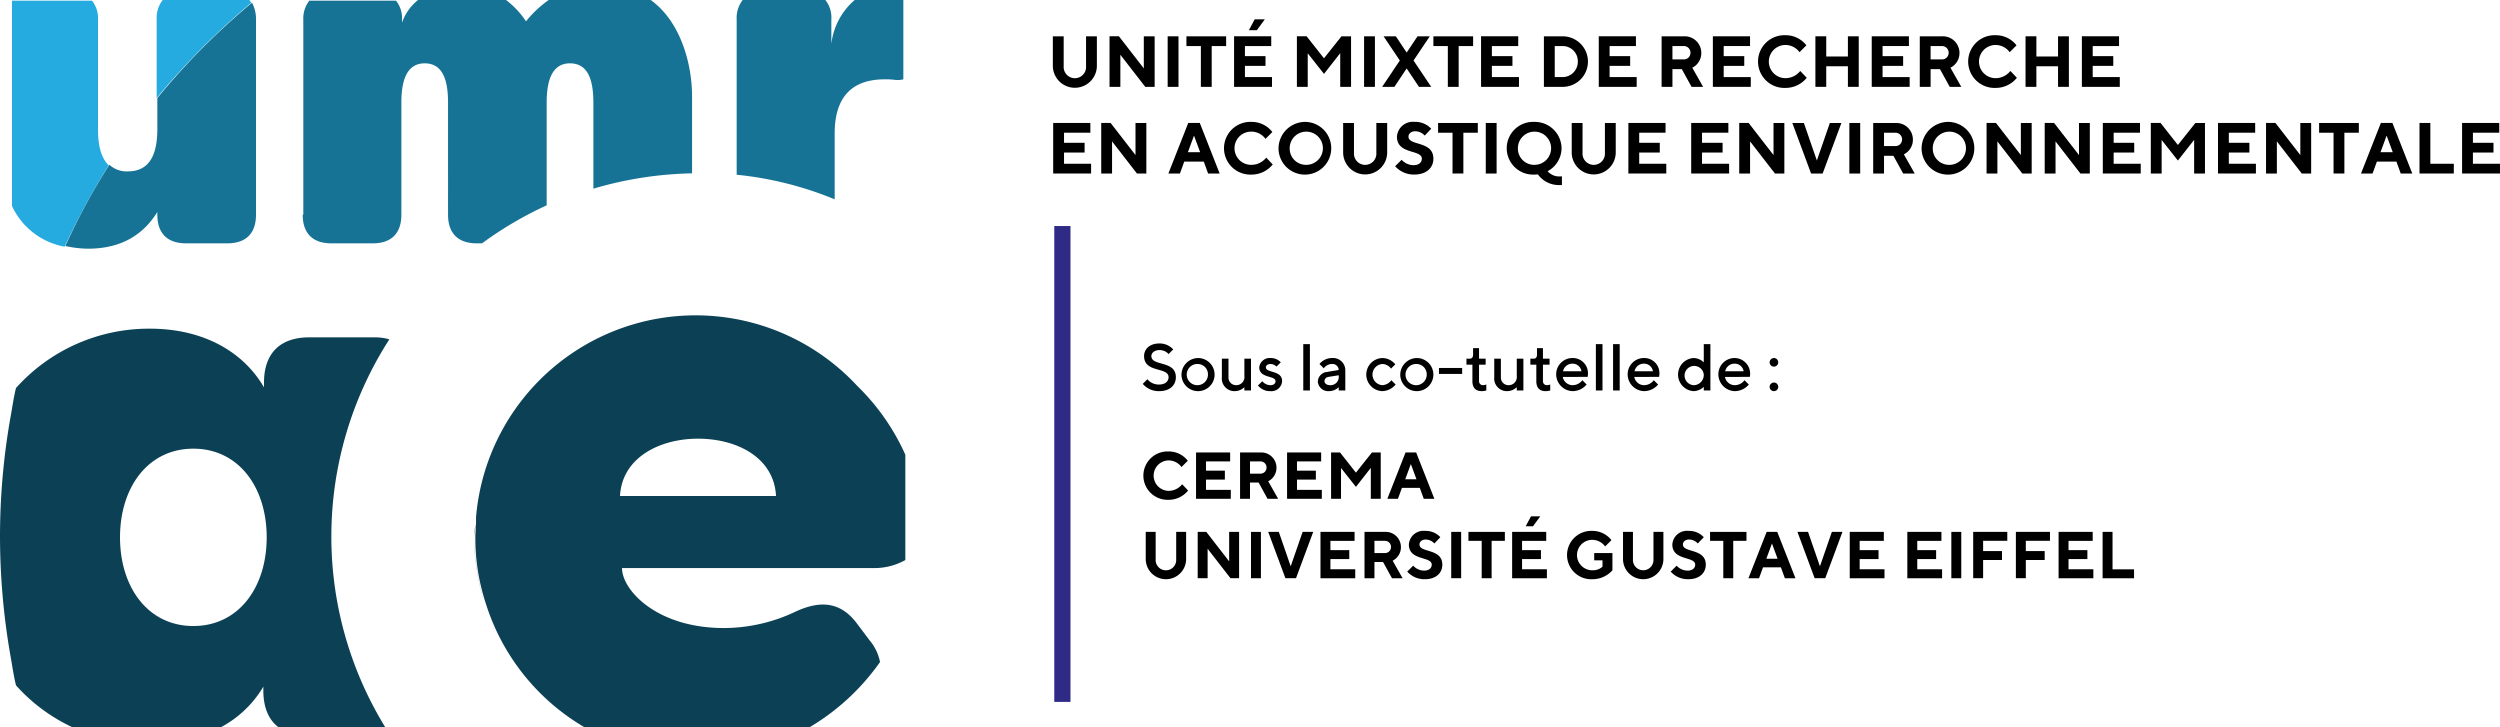 <?xml version="1.0" encoding="UTF-8"?>
<svg xmlns="http://www.w3.org/2000/svg" id="Logo_endossement_UMRAE_couleur" data-name="Logo endossement UMRAE couleur" viewBox="0 0 415.425 120.863">
  <defs>
    <style>.cls-1{fill:#2f2a85;}.cls-2{fill:#0c4155;}.cls-3{fill:#26abe1;}.cls-4{fill:#177396;}</style>
  </defs>
  <title>UMRAE-couleurs</title>
  <g id="Texte">
    <polyline class="cls-1" points="177.883 37.56 177.883 116.634 175.189 116.634 175.189 37.56"></polyline>
    <path d="M190.112,73.953c0-1.155.935-2.09,2.53-2.09a3.016,3.016,0,0,1,2.311.99l-.771.77a1.963,1.963,0,0,0-1.54-.66c-.825,0-1.32.5-1.32.99,0,1.76,4.071.661,4.071,3.521,0,1.32-.991,2.311-2.751,2.311a3.466,3.466,0,0,1-2.75-1.211l.77-.77a2.423,2.423,0,0,0,1.98.88c.99,0,1.54-.55,1.54-1.21C194.182,75.713,190.112,76.814,190.112,73.953Z" transform="translate(0 -14.789)"></path>
    <path d="M199.077,74.284a2.751,2.751,0,1,1-2.75,2.75A2.794,2.794,0,0,1,199.077,74.284Zm0,.99a1.764,1.764,0,1,0,1.65,1.76A1.716,1.716,0,0,0,199.077,75.274Z" transform="translate(0 -14.789)"></path>
    <path d="M206.777,79.124a2.3,2.3,0,0,1-1.595.661,2.1,2.1,0,0,1-2.145-2.311v-3.08h1.1v3.08a1.258,1.258,0,0,0,1.265,1.32,1.35,1.35,0,0,0,1.375-1.54v-2.86h1.1v5.28h-1.1Z" transform="translate(0 -14.789)"></path>
    <path d="M212.112,75.713a1.424,1.424,0,0,0-.99-.439c-.5,0-.771.274-.771.55,0,.99,2.7.44,2.7,2.31a1.787,1.787,0,0,1-1.98,1.651,2.553,2.553,0,0,1-2.036-.936l.716-.715a1.782,1.782,0,0,0,1.32.66c.6,0,.88-.275.88-.66,0-.99-2.7-.44-2.7-2.31a1.741,1.741,0,0,1,1.871-1.54,2.2,2.2,0,0,1,1.7.714Z" transform="translate(0 -14.789)"></path>
    <path d="M217.666,79.674h-1.1v-7.7h1.1Z" transform="translate(0 -14.789)"></path>
    <path d="M222.452,79.674v-.55a2.306,2.306,0,0,1-1.6.661,1.742,1.742,0,0,1-1.87-1.541,1.668,1.668,0,0,1,1.54-1.65l1.926-.33a1.015,1.015,0,0,0-1.1-.99,1.667,1.667,0,0,0-1.375.715l-.715-.715a2.688,2.688,0,0,1,2.09-.99,2.031,2.031,0,0,1,2.2,1.98v3.41Zm0-2.42v-.11l-1.7.275a.726.726,0,0,0-.661.715c0,.33.33.66.935.66A1.363,1.363,0,0,0,222.452,77.254Z" transform="translate(0 -14.789)"></path>
    <path d="M229.711,74.284a2.828,2.828,0,0,1,2.146,1.044l-.715.715a1.808,1.808,0,0,0-1.431-.769,1.764,1.764,0,0,0,0,3.52,1.953,1.953,0,0,0,1.486-.825l.715.715a2.97,2.97,0,0,1-2.2,1.1,2.751,2.751,0,0,1,0-5.5Z" transform="translate(0 -14.789)"></path>
    <path d="M235.431,74.284a2.751,2.751,0,1,1-2.75,2.75A2.795,2.795,0,0,1,235.431,74.284Zm0,.99a1.764,1.764,0,1,0,1.65,1.76A1.716,1.716,0,0,0,235.431,75.274Z" transform="translate(0 -14.789)"></path>
    <path d="M242.966,76.924h-3.85v-.99h3.85Z" transform="translate(0 -14.789)"></path>
    <path d="M244.781,72.633h.99v1.761h1.1v.989h-1.1v2.74a.638.638,0,0,0,.66.671,1.7,1.7,0,0,0,.55-.11v.99a2.664,2.664,0,0,1-.77.111c-.99,0-1.54-.551-1.54-1.651V75.383h-.99v-.989h.55c.33,0,.55-.221.55-.66Z" transform="translate(0 -14.789)"></path>
    <path d="M252.041,79.124a2.3,2.3,0,0,1-1.595.661,2.1,2.1,0,0,1-2.145-2.311v-3.08h1.1v3.08a1.258,1.258,0,0,0,1.265,1.32,1.35,1.35,0,0,0,1.375-1.54v-2.86h1.1v5.28h-1.1Z" transform="translate(0 -14.789)"></path>
    <path d="M255.4,72.633h.991v1.761h1.1v.989h-1.1v2.74a.638.638,0,0,0,.66.671,1.714,1.714,0,0,0,.551-.11v.99a2.667,2.667,0,0,1-.771.111c-.99,0-1.54-.551-1.54-1.651V75.383H254.3v-.989h.551c.33,0,.549-.221.549-.66Z" transform="translate(0 -14.789)"></path>
    <path d="M259.686,77.419a1.668,1.668,0,0,0,1.65,1.375,2.023,2.023,0,0,0,1.6-.825l.714.715a3.05,3.05,0,0,1-2.31,1.1,2.807,2.807,0,0,1-2.75-2.806,2.7,2.7,0,0,1,2.695-2.695,2.515,2.515,0,0,1,2.586,2.585,2.453,2.453,0,0,1-.056.55Zm.044-.935h3.059a1.487,1.487,0,0,0-1.508-1.266A1.566,1.566,0,0,0,259.73,76.484Z" transform="translate(0 -14.789)"></path>
    <path d="M266.286,79.674h-1.1v-7.7h1.1Z" transform="translate(0 -14.789)"></path>
    <path d="M269.145,79.674h-1.1v-7.7h1.1Z" transform="translate(0 -14.789)"></path>
    <path d="M271.566,77.419a1.668,1.668,0,0,0,1.65,1.375,2.02,2.02,0,0,0,1.595-.825l.715.715a3.05,3.05,0,0,1-2.31,1.1,2.807,2.807,0,0,1-2.75-2.806,2.7,2.7,0,0,1,2.695-2.695,2.515,2.515,0,0,1,2.586,2.585,2.453,2.453,0,0,1-.056.55Zm.044-.935h3.059a1.487,1.487,0,0,0-1.508-1.266A1.566,1.566,0,0,0,271.61,76.484Z" transform="translate(0 -14.789)"></path>
    <path d="M283.116,75V71.973h1.1v7.7h-1.1v-.605a2.489,2.489,0,0,1-1.7.716,2.756,2.756,0,0,1,0-5.5A2.492,2.492,0,0,1,283.116,75Zm0,2.036a1.6,1.6,0,1,0-1.595,1.76A1.708,1.708,0,0,0,283.116,77.034Z" transform="translate(0 -14.789)"></path>
    <path d="M286.636,77.419a1.666,1.666,0,0,0,1.649,1.375,2.023,2.023,0,0,0,1.6-.825l.715.715a3.054,3.054,0,0,1-2.311,1.1,2.807,2.807,0,0,1-2.75-2.806,2.7,2.7,0,0,1,2.695-2.695,2.6,2.6,0,0,1,2.531,3.135Zm.044-.935h3.058a1.487,1.487,0,0,0-1.508-1.266A1.564,1.564,0,0,0,286.68,76.484Z" transform="translate(0 -14.789)"></path>
    <path d="M294.775,74.284a.715.715,0,1,1-.715.714A.728.728,0,0,1,294.775,74.284Zm0,4.07a.716.716,0,1,1-.715.715A.728.728,0,0,1,294.775,78.354Z" transform="translate(0 -14.789)"></path>
    <path d="M197.373,91.348l-1.045,1.046a2.671,2.671,0,0,0-2.146-1.1,2.531,2.531,0,0,0,0,5.061,2.876,2.876,0,0,0,2.255-1.1l.991,1.045a4.148,4.148,0,0,1-3.246,1.54,4.019,4.019,0,1,1,0-8.031A3.977,3.977,0,0,1,197.373,91.348Z" transform="translate(0 -14.789)"></path>
    <path d="M204.522,96.189v1.485h-5.775v-7.7h5.665v1.485H200.4V93h3.136v1.486H200.4v1.7Z" transform="translate(0 -14.789)"></path>
    <path d="M206.061,89.973h3.411a2.53,2.53,0,0,1,2.64,2.53,2.492,2.492,0,0,1-1.375,2.256l1.65,2.915h-1.76l-1.485-2.7h-1.43v2.7h-1.651Zm3.356,1.485h-1.705v2.036h1.705a1,1,0,0,0,1.045-.991A1.012,1.012,0,0,0,209.417,91.458Z" transform="translate(0 -14.789)"></path>
    <path d="M219.647,96.189v1.485h-5.775v-7.7h5.665v1.485h-4.016V93h3.136v1.486h-3.136v1.7Z" transform="translate(0 -14.789)"></path>
    <path d="M227.975,89.973h1.462v7.7h-1.649V92.536l-2.476,3.158-2.475-3.136v5.116h-1.651v-7.7h1.486l2.64,3.355Z" transform="translate(0 -14.789)"></path>
    <path d="M232.956,95.859l-.66,1.815h-1.76l3.025-7.7h1.761l3.026,7.7h-1.761l-.66-1.815Zm1.486-3.96-.935,2.53h1.87Z" transform="translate(0 -14.789)"></path>
    <path d="M195.448,107.739v-4.566h1.65v4.566a3.356,3.356,0,0,1-6.711,0v-4.566h1.65v4.566a1.709,1.709,0,1,0,3.411,0Z" transform="translate(0 -14.789)"></path>
    <path d="M205.9,103.173v7.7h-1.43l-3.8-4.895v4.895h-1.65v-7.7h1.43l3.8,4.9v-4.9Z" transform="translate(0 -14.789)"></path>
    <path d="M207.877,103.173h1.65v7.7h-1.65Z" transform="translate(0 -14.789)"></path>
    <path d="M210.737,103.173h1.76l1.98,5.721,1.98-5.721h1.761l-2.861,7.7H213.6Z" transform="translate(0 -14.789)"></path>
    <path d="M225.2,109.389v1.485h-5.776v-7.7h5.666v1.486h-4.016v1.54h3.136v1.485h-3.136v1.7Z" transform="translate(0 -14.789)"></path>
    <path d="M226.741,103.173h3.41a2.53,2.53,0,0,1,2.641,2.53,2.492,2.492,0,0,1-1.375,2.256l1.65,2.915h-1.76l-1.485-2.695h-1.43v2.695h-1.651Zm3.356,1.486h-1.705v2.035H230.1a1,1,0,0,0,1.045-.991A1.011,1.011,0,0,0,230.1,104.659Z" transform="translate(0 -14.789)"></path>
    <path d="M234.111,105.264a2.429,2.429,0,0,1,2.7-2.256,3.3,3.3,0,0,1,2.53,1.045l-.99,1.046a2.01,2.01,0,0,0-1.431-.66c-.66,0-1.044.385-1.044.825,0,1.43,3.795.605,3.795,3.356,0,1.375-1.045,2.419-2.916,2.419a3.831,3.831,0,0,1-2.915-1.265l.99-.989a2.462,2.462,0,0,0,1.816.824c.825,0,1.265-.44,1.265-.989C237.907,107.189,234.111,108.014,234.111,105.264Z" transform="translate(0 -14.789)"></path>
    <path d="M241.151,103.173H242.8v7.7h-1.651Z" transform="translate(0 -14.789)"></path>
    <path d="M250.062,103.173v1.486h-2.2v6.215h-1.651v-6.215h-2.2v-1.486Z" transform="translate(0 -14.789)"></path>
    <path d="M257.047,109.389v1.485h-5.776v-7.7h5.665v1.486h-4.015v1.54h3.136v1.485h-3.136v1.7Zm-2.641-8.8h1.541l-1.211,1.65h-1.21Z" transform="translate(0 -14.789)"></path>
    <path d="M267.936,106.694v2.86a4.416,4.416,0,0,1-3.355,1.485,4.019,4.019,0,1,1,0-8.031,3.976,3.976,0,0,1,3.19,1.54l-1.045,1.045a2.667,2.667,0,0,0-2.145-1.1,2.53,2.53,0,0,0,0,5.06,2.363,2.363,0,0,0,1.706-.6V107.9h-1.376v-1.21Z" transform="translate(0 -14.789)"></path>
    <path d="M274.757,107.739v-4.566h1.65v4.566a3.356,3.356,0,0,1-6.711,0v-4.566h1.651v4.566a1.708,1.708,0,1,0,3.41,0Z" transform="translate(0 -14.789)"></path>
    <path d="M277.891,105.264a2.428,2.428,0,0,1,2.695-2.256,3.3,3.3,0,0,1,2.53,1.045l-.99,1.046a2.009,2.009,0,0,0-1.43-.66c-.66,0-1.045.385-1.045.825,0,1.43,3.8.605,3.8,3.356,0,1.375-1.045,2.419-2.915,2.419a3.831,3.831,0,0,1-2.916-1.265l.99-.989a2.464,2.464,0,0,0,1.816.824c.825,0,1.265-.44,1.265-.989C281.686,107.189,277.891,108.014,277.891,105.264Z" transform="translate(0 -14.789)"></path>
    <path d="M290.212,103.173v1.486h-2.2v6.215h-1.651v-6.215h-2.2v-1.486Z" transform="translate(0 -14.789)"></path>
    <path d="M292.961,109.059l-.66,1.815H290.54l3.025-7.7h1.761l3.025,7.7h-1.76l-.659-1.815Zm1.485-3.96-.935,2.53h1.87Z" transform="translate(0 -14.789)"></path>
    <path d="M298.681,103.173h1.76l1.98,5.721,1.98-5.721h1.761l-2.86,7.7h-1.761Z" transform="translate(0 -14.789)"></path>
    <path d="M313.146,109.389v1.485h-5.775v-7.7h5.665v1.486H309.02v1.54h3.136v1.485H309.02v1.7Z" transform="translate(0 -14.789)"></path>
    <path d="M322.716,109.389v1.485H316.94v-7.7h5.666v1.486h-4.015v1.54h3.135v1.485h-3.135v1.7Z" transform="translate(0 -14.789)"></path>
    <path d="M324.255,103.173h1.65v7.7h-1.65Z" transform="translate(0 -14.789)"></path>
    <path d="M333.551,103.173v1.486h-4.016v1.7h3.135v1.485h-3.135v3.025h-1.65v-7.7Z" transform="translate(0 -14.789)"></path>
    <path d="M340.645,103.173v1.486H336.63v1.7h3.135v1.485H336.63v3.025h-1.651v-7.7Z" transform="translate(0 -14.789)"></path>
    <path d="M347.851,109.389v1.485h-5.776v-7.7h5.666v1.486h-4.015v1.54h3.134v1.485h-3.134v1.7Z" transform="translate(0 -14.789)"></path>
    <path d="M349.39,110.874v-7.7h1.65v6.216h3.575v1.485Z" transform="translate(0 -14.789)"></path>
    <path d="M180.468,25.8V20.824h1.8V25.8a3.659,3.659,0,0,1-7.316,0V20.824h1.8V25.8a1.863,1.863,0,1,0,3.718,0Z" transform="translate(0 -14.789)"></path>
    <path d="M191.867,20.824v8.4h-1.559l-4.138-5.337V29.22h-1.8v-8.4h1.559l4.138,5.337V20.824Z" transform="translate(0 -14.789)"></path>
    <path d="M194.031,20.824h1.8v8.4h-1.8Z" transform="translate(0 -14.789)"></path>
    <path d="M203.748,20.824v1.619h-2.4V29.22h-1.8V22.443h-2.4V20.824Z" transform="translate(0 -14.789)"></path>
    <path d="M211.367,27.6v1.62h-6.3v-8.4h6.176v1.619H206.87v1.679h3.418v1.619H206.87V27.6Zm-2.878-9.594h1.679l-1.319,1.8h-1.32Z" transform="translate(0 -14.789)"></path>
    <path d="M222.911,20.824h1.594v8.4h-1.8v-5.6l-2.7,3.441-2.7-3.418V29.22h-1.8v-8.4h1.619l2.878,3.658Z" transform="translate(0 -14.789)"></path>
    <path d="M226.67,20.824h1.8v8.4h-1.8Z" transform="translate(0 -14.789)"></path>
    <path d="M231.709,29.22h-2.038l2.938-4.378-2.7-4.018h2.039l1.8,2.7,1.8-2.7h2.039l-2.7,4.018,2.938,4.378h-2.038l-2.04-3.059Z" transform="translate(0 -14.789)"></path>
    <path d="M244.787,20.824v1.619h-2.4V29.22h-1.8V22.443h-2.4V20.824Z" transform="translate(0 -14.789)"></path>
    <path d="M252.407,27.6v1.62h-6.3v-8.4h6.177v1.619h-4.378v1.679h3.418v1.619h-3.418V27.6Z" transform="translate(0 -14.789)"></path>
    <path d="M259.669,20.824a4.2,4.2,0,1,1,0,8.4h-3.118v-8.4Zm-1.319,1.619V27.6h1.319a2.546,2.546,0,0,0,2.518-2.578,2.51,2.51,0,0,0-2.518-2.579Z" transform="translate(0 -14.789)"></path>
    <path d="M271.967,27.6v1.62h-6.3v-8.4h6.177v1.619h-4.378v1.679h3.418v1.619h-3.418V27.6Z" transform="translate(0 -14.789)"></path>
    <path d="M276.11,20.824h3.718a2.758,2.758,0,0,1,2.878,2.759,2.715,2.715,0,0,1-1.5,2.458l1.8,3.179h-1.919l-1.619-2.939h-1.559V29.22h-1.8Zm3.658,1.619h-1.859v2.219h1.859a1.089,1.089,0,0,0,1.139-1.079A1.1,1.1,0,0,0,279.768,22.443Z" transform="translate(0 -14.789)"></path>
    <path d="M290.927,27.6v1.62h-6.3v-8.4h6.177v1.619h-4.378v1.679h3.418v1.619h-3.418V27.6Z" transform="translate(0 -14.789)"></path>
    <path d="M300.165,22.323l-1.139,1.14a2.911,2.911,0,0,0-2.339-1.2,2.758,2.758,0,0,0,0,5.516,3.132,3.132,0,0,0,2.458-1.2l1.081,1.14a4.525,4.525,0,0,1-3.539,1.678,4.381,4.381,0,1,1,0-8.755A4.335,4.335,0,0,1,300.165,22.323Z" transform="translate(0 -14.789)"></path>
    <path d="M308.866,29.22h-1.8V25.8h-3.6V29.22h-1.8v-8.4h1.8v3.358h3.6V20.824h1.8Z" transform="translate(0 -14.789)"></path>
    <path d="M317.326,27.6v1.62h-6.3v-8.4h6.177v1.619h-4.378v1.679h3.419v1.619h-3.419V27.6Z" transform="translate(0 -14.789)"></path>
    <path d="M319.01,20.824h3.718a2.758,2.758,0,0,1,2.878,2.759,2.715,2.715,0,0,1-1.5,2.458l1.8,3.179h-1.919l-1.619-2.939h-1.559V29.22h-1.8Zm3.658,1.619h-1.859v2.219h1.859a1.09,1.09,0,0,0,1.14-1.079A1.1,1.1,0,0,0,322.668,22.443Z" transform="translate(0 -14.789)"></path>
    <path d="M335.086,22.323l-1.14,1.14a2.911,2.911,0,0,0-2.339-1.2,2.758,2.758,0,0,0,0,5.516,3.137,3.137,0,0,0,2.459-1.2l1.079,1.14a4.522,4.522,0,0,1-3.538,1.678,4.381,4.381,0,1,1,0-8.755A4.338,4.338,0,0,1,335.086,22.323Z" transform="translate(0 -14.789)"></path>
    <path d="M343.785,29.22h-1.8V25.8h-3.6V29.22h-1.8v-8.4h1.8v3.358h3.6V20.824h1.8Z" transform="translate(0 -14.789)"></path>
    <path d="M352.246,27.6v1.62h-6.3v-8.4h6.177v1.619h-4.378v1.679h3.419v1.619h-3.419V27.6Z" transform="translate(0 -14.789)"></path>
    <path d="M181.308,42V43.62h-6.3v-8.4h6.176v1.62H176.81v1.678h3.418v1.619H176.81V42Z" transform="translate(0 -14.789)"></path>
    <path d="M190.487,35.224v8.4h-1.559l-4.138-5.337V43.62h-1.8v-8.4h1.559l4.138,5.337V35.224Z" transform="translate(0 -14.789)"></path>
    <path d="M196.789,41.641l-.719,1.979h-1.919l3.3-8.4h1.919l3.3,8.4h-1.919l-.719-1.979Zm1.62-4.318-1.02,2.759h2.039Z" transform="translate(0 -14.789)"></path>
    <path d="M211.427,36.724l-1.139,1.139a2.911,2.911,0,0,0-2.339-1.2,2.759,2.759,0,1,0,0,5.517,3.133,3.133,0,0,0,2.458-1.2l1.08,1.14a4.521,4.521,0,0,1-3.538,1.679,4.381,4.381,0,1,1,0-8.755A4.335,4.335,0,0,1,211.427,36.724Z" transform="translate(0 -14.789)"></path>
    <path d="M217.008,35.045a4.381,4.381,0,1,1-4.557,4.378A4.443,4.443,0,0,1,217.008,35.045Zm0,7.136a2.759,2.759,0,1,0-2.7-2.758A2.7,2.7,0,0,0,217.008,42.181Z" transform="translate(0 -14.789)"></path>
    <path d="M228.707,40.2V35.224h1.8V40.2a3.659,3.659,0,0,1-7.316,0V35.224h1.8V40.2a1.863,1.863,0,1,0,3.718,0Z" transform="translate(0 -14.789)"></path>
    <path d="M232.13,37.5a2.648,2.648,0,0,1,2.939-2.459,3.594,3.594,0,0,1,2.758,1.139l-1.079,1.139a2.191,2.191,0,0,0-1.559-.72c-.72,0-1.14.42-1.14.9,0,1.558,4.138.659,4.138,3.657,0,1.5-1.139,2.639-3.178,2.639a4.179,4.179,0,0,1-3.179-1.379l1.08-1.079a2.681,2.681,0,0,0,1.979.9c.9,0,1.379-.48,1.379-1.08C236.268,39.6,232.13,40.5,232.13,37.5Z" transform="translate(0 -14.789)"></path>
    <path d="M245.567,35.224v1.62h-2.4V43.62h-1.8V36.844h-2.4v-1.62Z" transform="translate(0 -14.789)"></path>
    <path d="M246.891,35.224h1.8v8.4h-1.8Z" transform="translate(0 -14.789)"></path>
    <path d="M254.928,35.045a4.442,4.442,0,0,1,4.557,4.378,4.374,4.374,0,0,1-2.314,3.813,2.5,2.5,0,0,0,2.135.863h.239v1.44h-.36a4.281,4.281,0,0,1-3.634-1.775,5.09,5.09,0,0,1-.623.036,4.381,4.381,0,1,1,0-8.755Zm0,7.136a2.759,2.759,0,1,0-2.7-2.758A2.7,2.7,0,0,0,254.928,42.181Z" transform="translate(0 -14.789)"></path>
    <path d="M266.687,40.2V35.224h1.8V40.2a3.659,3.659,0,0,1-7.316,0V35.224h1.8V40.2a1.863,1.863,0,1,0,3.718,0Z" transform="translate(0 -14.789)"></path>
    <path d="M276.887,42V43.62h-6.3v-8.4h6.177v1.62h-4.378v1.678h3.418v1.619h-3.418V42Z" transform="translate(0 -14.789)"></path>
    <path d="M287.326,42V43.62h-6.3v-8.4h6.176v1.62h-4.377v1.678h3.418v1.619h-3.418V42Z" transform="translate(0 -14.789)"></path>
    <path d="M296.506,35.224v8.4h-1.56l-4.137-5.337V43.62h-1.8v-8.4h1.559l4.138,5.337V35.224Z" transform="translate(0 -14.789)"></path>
    <path d="M297.83,35.224h1.919l2.159,6.237,2.159-6.237h1.919l-3.118,8.4h-1.919Z" transform="translate(0 -14.789)"></path>
    <path d="M307.309,35.224h1.8v8.4h-1.8Z" transform="translate(0 -14.789)"></path>
    <path d="M311.269,35.224h3.719a2.758,2.758,0,0,1,2.878,2.759,2.715,2.715,0,0,1-1.5,2.458l1.8,3.179h-1.919l-1.619-2.938h-1.56V43.62h-1.8Zm3.659,1.62h-1.86v2.218h1.86a1.089,1.089,0,0,0,1.139-1.079A1.1,1.1,0,0,0,314.928,36.844Z" transform="translate(0 -14.789)"></path>
    <path d="M323.867,35.045a4.381,4.381,0,1,1-4.558,4.378A4.444,4.444,0,0,1,323.867,35.045Zm0,7.136a2.759,2.759,0,1,0-2.7-2.758A2.7,2.7,0,0,0,323.867,42.181Z" transform="translate(0 -14.789)"></path>
    <path d="M337.605,35.224v8.4h-1.558l-4.139-5.337V43.62h-1.8v-8.4h1.56l4.138,5.337V35.224Z" transform="translate(0 -14.789)"></path>
    <path d="M347.265,35.224v8.4h-1.559l-4.138-5.337V43.62h-1.8v-8.4h1.56l4.138,5.337V35.224Z" transform="translate(0 -14.789)"></path>
    <path d="M355.726,42V43.62h-6.3v-8.4h6.176v1.62h-4.377v1.678h3.418v1.619h-3.418V42Z" transform="translate(0 -14.789)"></path>
    <path d="M364.809,35.224H366.4v8.4h-1.8v-5.6l-2.7,3.442-2.7-3.418V43.62h-1.8v-8.4h1.619l2.879,3.659Z" transform="translate(0 -14.789)"></path>
    <path d="M374.865,42V43.62h-6.3v-8.4h6.177v1.62h-4.378v1.678h3.419v1.619h-3.419V42Z" transform="translate(0 -14.789)"></path>
    <path d="M384.045,35.224v8.4h-1.559l-4.138-5.337V43.62h-1.8v-8.4h1.559l4.138,5.337V35.224Z" transform="translate(0 -14.789)"></path>
    <path d="M391.966,35.224v1.62h-2.4V43.62h-1.8V36.844h-2.4v-1.62Z" transform="translate(0 -14.789)"></path>
    <path d="M394.968,41.641l-.72,1.979h-1.919l3.3-8.4h1.919l3.3,8.4h-1.918l-.72-1.979Zm1.619-4.318-1.02,2.759h2.039Z" transform="translate(0 -14.789)"></path>
    <path d="M402.049,43.62v-8.4h1.8V42h3.9V43.62Z" transform="translate(0 -14.789)"></path>
    <path d="M415.425,42V43.62h-6.3v-8.4h6.177v1.62h-4.377v1.678h3.418v1.619h-3.418V42Z" transform="translate(0 -14.789)"></path>
  </g>
  <g id="Logo">
    <path class="cls-2" d="M64.7,71.178a8.621,8.621,0,0,0-2.437-.333H51.4c-4.874,0-7.533,2.659-7.533,7.533v.776c-3.545-6.093-10.3-9.749-18.944-9.749a29.651,29.651,0,0,0-22.267,9.86c-.332,1.329-.554,2.769-.776,4.1A114.085,114.085,0,0,0,0,103.969a115.972,115.972,0,0,0,1.883,20.606c.222,1.329.444,2.769.776,4.1a29,29,0,0,0,9.416,6.979H36.669a18.116,18.116,0,0,0,7.09-6.758v.665c0,2.769.886,4.874,2.548,6.093H64.032A60.515,60.515,0,0,1,64.7,71.178Zm-32.57,47.636c-7.533,0-12.186-6.425-12.186-14.734s4.653-14.734,12.186-14.734,12.186,6.425,12.186,14.734S39.66,118.814,32.127,118.814Z" transform="translate(0 -14.789)"></path>
    <path d="M80.428,114.826a42.706,42.706,0,0,1-1.662-10.746v.111A41.089,41.089,0,0,0,80.428,114.826Z" transform="translate(0 -14.789)"></path>
    <path d="M78.877,104.191a16.337,16.337,0,0,1,.111-2.327c0,.776-.111,1.44-.111,2.216Z" transform="translate(0 -14.789)"></path>
    <path class="cls-2" d="M142.466,78.932A36.621,36.621,0,0,0,79.1,100.756v1c0,.776-.111,1.551-.111,2.327a34.606,34.606,0,0,0,1.662,10.746,36.506,36.506,0,0,0,16.506,20.827H134.49A37.943,37.943,0,0,0,146.233,124.8a8,8,0,0,0-1.773-3.656l-1.994-2.658c-2.769-3.767-6.2-3.989-10.413-1.994a27.82,27.82,0,0,1-11.743,2.658c-11.189,0-16.95-6.314-16.95-9.97H144.9a10.517,10.517,0,0,0,5.539-1.329v-17.5A37,37,0,0,0,142.466,78.932ZM103.028,97.211c.332-6.425,6.647-9.527,12.961-9.527,6.426,0,12.629,3.1,12.962,9.527Z" transform="translate(0 -14.789)"></path>
    <path class="cls-3" d="M41.765,15.233c-.111-.111-.221-.333-.332-.444h-14.4a4.847,4.847,0,0,0-1,3.213V31.074A125.049,125.049,0,0,1,41.765,15.233Z" transform="translate(0 -14.789)"></path>
    <path class="cls-3" d="M16.285,36.281V18.113a4.651,4.651,0,0,0-1-3.213H1.994V49.021a12,12,0,0,0,8.752,6.758,122.116,122.116,0,0,1,7.312-13.516C16.617,40.823,16.285,38.5,16.285,36.281Z" transform="translate(0 -14.789)"></path>
    <path class="cls-4" d="M26.145,50.018v.443c0,3.1,1.661,4.764,4.763,4.764h6.869c3.1,0,4.764-1.662,4.764-4.764V18.113a5.826,5.826,0,0,0-.665-2.88A118.034,118.034,0,0,0,26.145,31.074v5.1c0,3.213-.665,7.09-4.875,7.09a4.2,4.2,0,0,1-3.1-1.107,106.14,106.14,0,0,0-7.311,13.515,18.469,18.469,0,0,0,3.766.443C20.163,56.111,23.818,53.785,26.145,50.018Z" transform="translate(0 -14.789)"></path>
    <path class="cls-4" d="M50.3,50.461c0,3.1,1.662,4.764,4.764,4.764h6.868c3.1,0,4.764-1.662,4.764-4.764V31.85c0-3.213.665-6.536,3.877-6.536s3.878,3.212,3.878,6.536V50.461c0,3.1,1.662,4.764,4.763,4.764H80.1A60.818,60.818,0,0,1,90.842,48.91V31.85c0-3.213.664-6.536,3.877-6.536S98.6,28.526,98.6,31.85V46.141a61.828,61.828,0,0,1,16.4-2.548V30.742c0-4.874-1.662-12.186-6.868-15.953H91.174a18.484,18.484,0,0,0-3.767,3.545,14.4,14.4,0,0,0-3.323-3.545H69.461A8.375,8.375,0,0,0,66.8,18.556v-.443a4.651,4.651,0,0,0-1-3.213H51.4a4.847,4.847,0,0,0-1,3.213V50.461Z" transform="translate(0 -14.789)"></path>
    <path class="cls-4" d="M122.3,43.814a57.462,57.462,0,0,1,16.4,4.1V36.946c0-4.431,1.55-8.973,8.308-8.973a12.173,12.173,0,0,1,1.884.11,4.177,4.177,0,0,0,1.218-.11V14.789h-8.087a11.316,11.316,0,0,0-3.877,7.312V18a4.655,4.655,0,0,0-1-3.213H123.412a4.847,4.847,0,0,0-1,3.213V43.814Z" transform="translate(0 -14.789)"></path>
  </g>
</svg>
